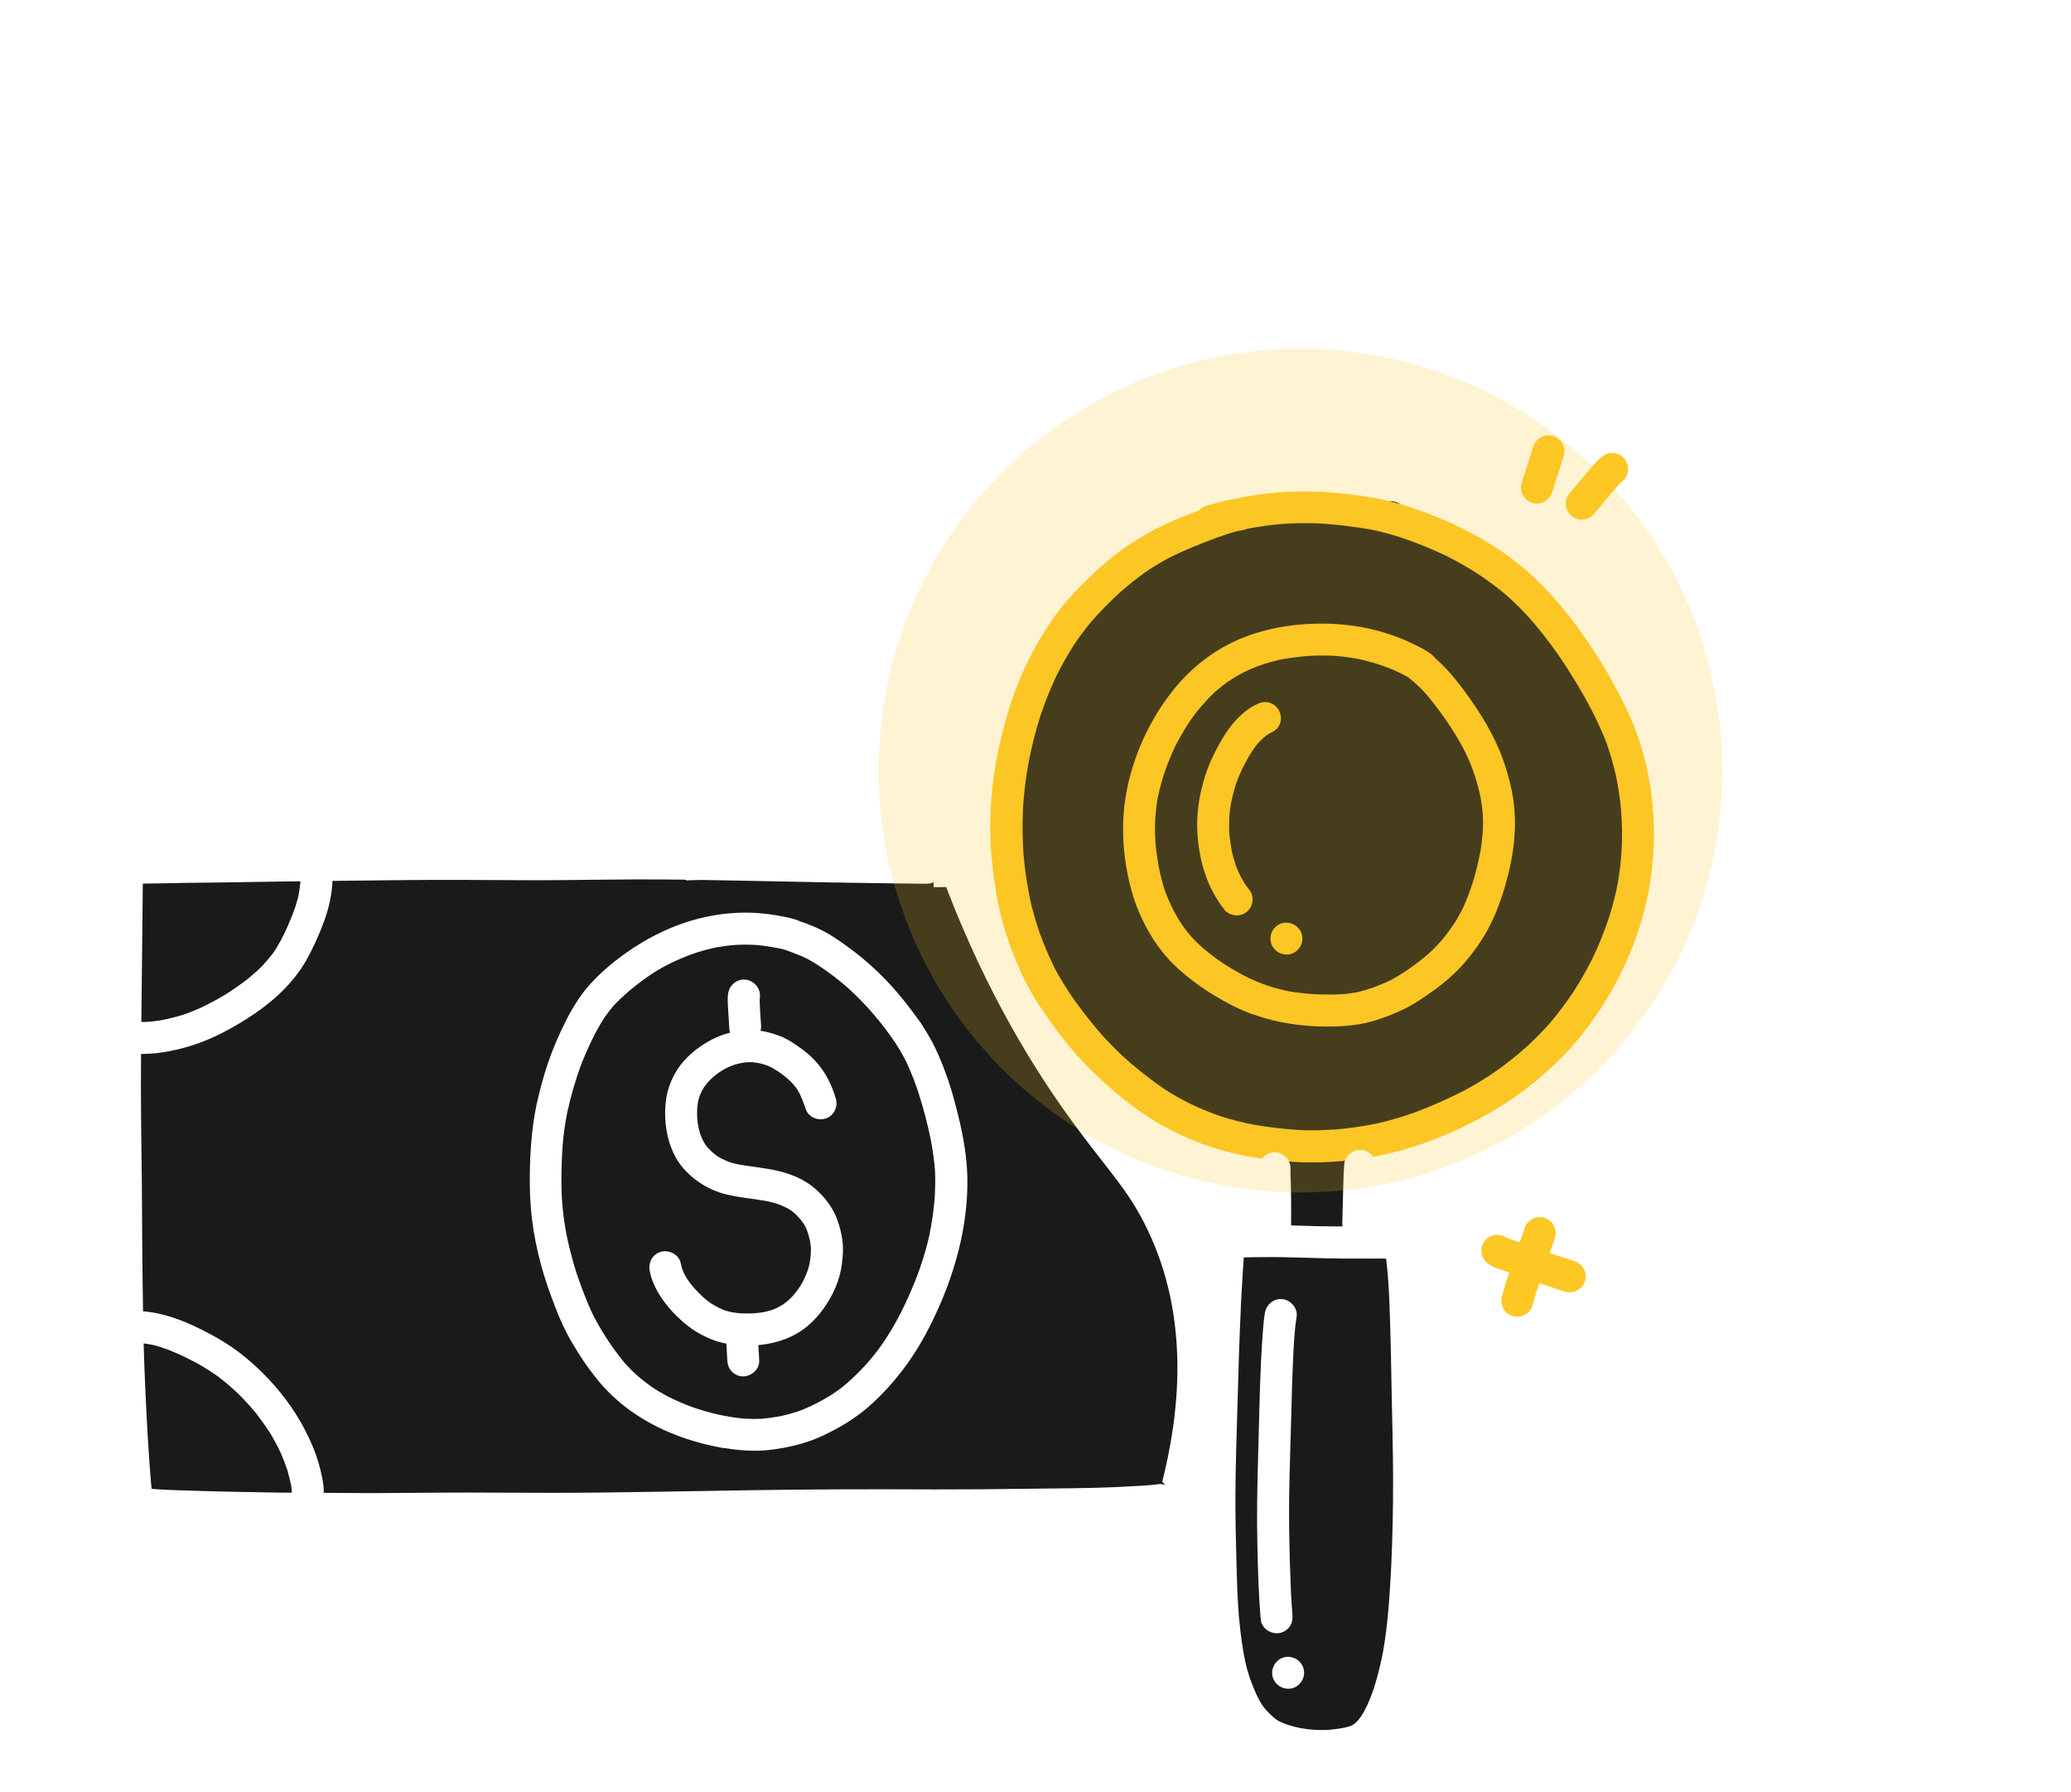 <svg width="297" height="257" viewBox="0 0 297 257" fill="none" xmlns="http://www.w3.org/2000/svg">
<g clip-path="url(#clip0_3477_1066)">
<path d="M177.251 178.745C185.024 178.929 192.804 179.113 200.577 179.297C201.086 189.351 202.316 216.86 200.762 237.226C200.504 240.592 199.958 246.572 195.766 249.253C191.353 252.074 184.265 250.358 180.153 246.69C174.686 241.807 174.863 233.801 175.217 224.27C175.91 205.481 176.646 190.124 177.251 178.745Z" fill="#191B1A"/>
<path d="M195.7 165.244H183.049V175.902H195.7V165.244Z" fill="#191B1A"/>
<path d="M189.069 145.026C203.685 145.026 215.534 133.181 215.534 118.569C215.534 103.958 203.685 92.113 189.069 92.113C174.452 92.113 162.603 103.958 162.603 118.569C162.603 133.181 174.452 145.026 189.069 145.026Z" fill="#191B1A"/>
<path d="M189.614 74.812C165.44 74.812 145.841 94.404 145.841 118.569C145.841 142.735 165.44 162.327 189.614 162.327C213.788 162.327 233.387 142.735 233.387 118.569C233.387 94.404 213.788 74.812 189.614 74.812ZM188.442 145.026C173.824 145.026 161.977 133.182 161.977 118.569C161.977 103.957 173.824 92.113 188.442 92.113C203.06 92.113 214.908 103.957 214.908 118.569C214.908 133.182 203.06 145.026 188.442 145.026Z" fill="#191B1A"/>
<path d="M166.589 212.824C169.079 203.109 170.803 189.343 164.57 176.336C161.8 170.554 159 168.006 153.739 160.788C148.383 153.452 141.538 142.492 135.688 127.202C97.831 127.482 59.968 127.754 22.111 128.034C22.48 155.794 22.855 183.554 23.224 211.314C71.012 211.815 118.8 212.323 166.589 212.824Z" fill="#191B1A"/>
<path d="M112.766 203.654C112.876 204.833 112.14 205.798 111.027 206.129C110.85 206.188 110.666 206.203 110.482 206.203C110.239 206.203 109.996 206.173 109.76 206.151C109.318 206.107 108.883 206.048 108.448 206.004C107.306 205.879 106.164 205.79 105.022 205.643C102.753 205.356 100.506 204.803 98.303 204.207C97.242 203.919 96.173 203.61 95.179 203.153C94.073 202.645 93.064 202.012 92.084 201.29C90.161 199.883 88.636 198.012 87.177 196.142C86.448 195.206 85.733 194.256 85.107 193.24C84.525 192.29 83.979 191.317 83.456 190.33C82.314 188.18 81.327 185.933 80.76 183.554C80.2 181.227 79.912 178.811 79.728 176.425C79.544 174.016 79.529 171.608 79.551 169.199C79.596 164.426 79.861 159.639 81.519 155.116C81.946 153.953 82.417 152.818 83.029 151.736C83.574 150.778 84.149 149.836 84.76 148.915C85.991 147.029 87.266 145.159 88.724 143.435C90.286 141.594 92.047 139.951 94.029 138.566C95.017 137.874 96.048 137.255 97.094 136.681C98.03 136.158 98.966 135.642 99.938 135.193C100.528 134.921 101.125 134.663 101.736 134.449C101.876 134.398 102.016 134.354 102.163 134.309C102.65 134.118 103.195 134.029 103.689 133.912C104.654 133.691 105.634 133.506 106.614 133.381C106.746 133.359 106.879 133.352 107.019 133.337C107.188 133.256 107.365 133.168 107.542 133.087C108.691 132.564 110.143 132.343 111.101 133.367C111.838 134.162 111.896 135.311 111.359 136.224C110.939 136.924 110.158 137.307 109.377 137.3C109.215 137.359 109.06 137.425 108.898 137.499C108.308 137.8 107.734 138.125 107.166 138.463C106.547 138.876 105.951 139.303 105.361 139.752C104.772 140.253 104.212 140.776 103.659 141.329C102.871 142.205 102.112 143.111 101.412 144.068C101.228 144.326 101.051 144.577 100.867 144.834C99.924 146.219 99.061 147.633 98.258 149.099C97.499 150.557 96.807 152.03 96.218 153.562C95.613 155.293 95.098 157.031 94.685 158.814C94.464 159.97 94.287 161.127 94.154 162.298C93.956 164.861 93.978 167.424 94.081 169.995C94.081 170.046 94.081 170.09 94.081 170.142C94.147 171.593 94.221 173.044 94.376 174.495C94.545 176.042 94.796 177.574 95.061 179.106C95.061 179.128 95.061 179.142 95.068 179.164C95.473 181.374 95.982 183.562 96.608 185.712C96.903 186.618 97.249 187.495 97.639 188.364C98.421 190.021 99.29 191.649 100.255 193.218C100.616 193.777 100.999 194.315 101.412 194.838C102.001 195.538 102.613 196.193 103.276 196.827C103.917 197.416 104.58 197.968 105.287 198.484C106.481 199.323 107.704 200.126 109.001 200.819C109.458 201.062 109.929 201.275 110.416 201.459C110.585 201.518 110.747 201.57 110.909 201.629C111.182 201.71 111.44 201.806 111.69 201.946C112.28 202.292 112.7 202.969 112.759 203.647L112.766 203.654Z" fill="#191B1A"/>
<path d="M167.185 213.141C167.605 213.973 167.531 214.945 166.935 215.682C166.205 216.588 165.1 216.558 164.046 216.529C163.98 216.529 163.914 216.529 163.848 216.529C163.081 216.558 162.315 216.573 161.549 216.566C161.416 216.566 161.283 216.566 161.151 216.566C160.709 216.566 160.274 216.581 159.832 216.581C159.434 216.581 159.036 216.581 158.646 216.566C156.936 216.514 155.227 216.33 153.518 216.205C152.132 216.094 150.747 215.984 149.362 215.866C145.022 215.608 140.668 215.572 136.328 215.498C133.941 215.461 131.554 215.387 129.159 215.365C126.802 215.351 124.444 215.358 122.086 215.365C117.15 215.395 112.228 215.262 107.291 215.196C103.976 215.152 100.653 215.174 97.337 215.174C94.044 215.174 90.75 215.218 87.457 215.358C86.47 215.409 85.482 215.461 84.502 215.505C80.759 215.682 77.024 215.756 73.274 215.726C69.693 215.697 66.105 215.77 62.531 215.918C62.251 215.932 61.979 215.947 61.706 215.955C59.334 216.08 56.968 216.227 54.603 216.293C52.275 216.367 49.947 216.36 47.626 216.345C45.423 216.33 43.212 216.308 41.01 216.286C38.836 216.264 36.67 216.124 34.496 216.094C32.146 216.065 29.803 216.036 27.46 215.918C25.868 215.837 24.255 215.734 22.693 215.417C22.177 215.314 21.639 215.196 21.168 214.968C19.547 214.157 19.156 212.331 18.957 210.688C18.663 208.361 18.832 205.96 18.957 203.625C19.149 199.972 19.429 196.333 19.326 192.673C19.186 189.83 18.965 186.986 18.891 184.143C18.817 181.19 18.891 178.236 18.773 175.283C18.626 172.447 18.493 169.612 18.493 166.761C18.493 163.859 18.537 160.972 18.434 158.077C18.324 155.794 18.198 153.511 18.044 151.228C17.874 148.745 17.712 146.271 17.66 143.781C17.609 141.255 17.8 138.743 18.044 136.232C18.154 135.083 18.287 133.934 18.405 132.777C18.523 131.665 18.648 130.553 18.854 129.456C19.061 128.373 19.348 127.297 19.665 126.237C19.856 125.611 20.099 125.014 20.512 124.499C21.204 123.644 22.376 123.305 23.415 123.143C25.706 122.775 28.02 123.04 30.319 123.143C32.721 123.254 35.115 123.276 37.517 123.232C39.897 123.188 42.277 123.107 44.657 123.143C47.692 123.188 50.72 123.357 53.749 123.644C56.534 123.909 59.304 124.329 62.089 124.565C62.318 124.587 62.546 124.602 62.774 124.624C63.135 124.624 63.496 124.683 63.85 124.705C64.462 124.749 65.066 124.786 65.677 124.83C66.849 124.904 68.028 124.977 69.199 125.051C71.402 125.191 73.605 125.346 75.808 125.382C78.078 125.419 80.347 125.427 82.616 125.464C84.974 125.5 87.332 125.552 89.689 125.603C92.077 125.648 94.464 125.633 96.858 125.581C97.463 125.567 98.008 125.832 98.42 126.244C99.135 126.222 99.857 126.2 100.572 126.171C105.317 125.928 110.04 125.5 114.777 125.191C117.164 125.036 119.552 124.867 121.939 124.683C124.282 124.506 126.654 124.256 129.012 124.322C130.294 124.351 131.679 124.351 132.829 124.992C133.919 125.596 134.199 127.121 133.565 128.145C132.954 129.124 131.782 129.426 130.758 129.043C130.743 129.043 130.721 129.036 130.707 129.028C130.699 129.028 130.684 129.028 130.677 129.028C130.486 128.999 130.294 128.969 130.095 128.947C129.064 128.888 128.039 128.896 127.008 128.925C124.731 129.043 122.462 129.242 120.185 129.411C117.798 129.588 115.411 129.743 113.016 129.897C108.22 130.207 103.438 130.656 98.641 130.826C96.939 130.884 95.245 130.929 93.55 130.988C93.521 130.988 93.491 130.988 93.462 130.988H93.432C91.082 131.098 88.746 131.312 86.411 131.51C84.134 131.709 81.85 131.857 79.566 131.997C74.769 132.276 69.995 132.814 65.198 133.028C64.322 133.072 63.438 133.101 62.561 133.138C59.827 133.3 57.108 133.602 54.39 133.948C51.752 134.287 49.107 134.619 46.491 135.061C45.563 135.237 44.649 135.451 43.736 135.709C43.043 135.944 42.365 136.202 41.702 136.489C41.569 136.556 41.444 136.629 41.312 136.696C41.216 136.762 41.12 136.828 41.032 136.895C40.921 136.99 40.825 137.086 40.722 137.182C40.582 137.337 40.457 137.499 40.332 137.661C40.147 137.94 39.971 138.228 39.809 138.522C39.801 138.537 39.794 138.552 39.779 138.574C39.624 138.905 39.484 139.229 39.344 139.568C39.145 140.15 38.983 140.725 38.821 141.321C38.46 143.089 38.261 144.864 38.099 146.654C37.76 151.191 37.694 155.75 37.856 160.294C37.937 161.959 38.04 163.609 38.18 165.266C38.313 166.85 38.585 168.418 38.851 169.98C39.462 173.434 40.081 176.881 40.582 180.35C41.068 183.768 41.253 187.222 41.82 190.625C42.071 191.914 42.358 193.181 42.734 194.44C43.036 195.39 43.367 196.318 43.765 197.232C44.126 197.968 44.517 198.69 44.944 199.397C45.106 199.648 45.276 199.891 45.46 200.119C45.637 200.333 45.821 200.539 46.02 200.73C46.197 200.885 46.381 201.04 46.565 201.18C46.757 201.305 46.948 201.423 47.147 201.54C47.898 201.916 48.665 202.262 49.461 202.557C51.465 203.271 53.505 203.809 55.583 204.266C55.753 204.302 55.929 204.347 56.099 204.376C56.077 204.376 56.062 204.376 56.04 204.369C56.792 204.531 57.536 204.7 58.28 204.87C62.435 205.731 66.65 206.166 70.85 206.748C75.064 207.337 79.293 207.919 83.537 208.331C87.162 208.611 90.794 208.619 94.427 208.663C98.096 208.7 101.743 208.891 105.39 209.208C105.368 209.208 105.354 209.208 105.331 209.208C107.66 209.399 109.988 209.532 112.324 209.642C114.711 209.753 117.098 209.753 119.485 209.782C121.762 209.812 124.017 209.915 126.286 210.099C128.658 210.291 131.031 210.511 133.403 210.637C136.328 210.799 139.253 210.806 142.178 210.88C144.765 210.946 147.336 211.079 149.915 211.3C151.013 211.359 152.118 211.44 153.216 211.521C155.013 211.66 156.811 211.764 158.616 211.852C159.596 211.904 160.576 211.94 161.556 211.955C161.983 211.955 162.411 211.94 162.838 211.933C163.148 211.933 163.464 211.933 163.774 211.94C163.855 211.94 163.936 211.94 164.017 211.94C164.378 211.918 164.746 211.874 165.107 211.904C165.955 211.962 166.78 212.331 167.185 213.134V213.141Z" fill="#191B1A"/>
<path d="M189.702 145.718C189.083 145.718 188.449 145.49 187.875 145.269C186.733 144.834 185.627 144.319 184.53 143.781C182.415 142.743 180.345 141.527 178.488 140.069C178.105 139.767 177.736 139.465 177.368 139.148C176.528 139.679 175.467 139.568 174.664 138.949C174.391 138.751 174.185 138.441 173.979 138.183C173.772 137.918 173.566 137.646 173.367 137.373C172.991 136.88 172.608 136.401 172.225 135.915C172.122 135.79 172.026 135.665 171.923 135.539C171.938 135.554 171.953 135.576 171.967 135.591C171.194 134.626 170.442 133.661 169.779 132.615C169.16 131.636 168.652 130.568 168.254 129.485C167.392 127.121 166.736 124.668 166.397 122.179C166.235 120.985 166.08 119.792 166.043 118.592C165.999 117.288 165.94 115.97 166.073 114.673C166.213 113.362 166.375 112.066 166.714 110.792C167.046 109.569 167.458 108.391 167.959 107.219C169.381 103.927 171.444 100.907 174.089 98.477C175.349 97.32 176.69 96.252 178.097 95.295C178.827 94.794 179.578 94.33 180.345 93.895C180.691 93.704 181.052 93.505 181.428 93.365C181.73 93.247 182.039 93.144 182.363 93.115C182.806 93.078 183.189 93.188 183.594 93.35C183.793 93.431 183.977 93.542 184.132 93.682C184.368 93.476 184.603 93.269 184.839 93.07C186.438 91.73 188.243 90.161 190.409 89.984C191.654 89.881 192.782 90.817 192.892 92.061C193.003 93.299 192.052 94.441 190.814 94.544C190.778 94.544 190.733 94.544 190.697 94.551C190.616 94.58 190.542 94.61 190.461 94.639C190.306 94.72 190.159 94.801 190.004 94.89C189.473 95.236 188.965 95.612 188.464 96.002C187.462 96.834 186.512 97.711 185.591 98.631C184.861 99.419 184.169 100.222 183.498 101.062C182.894 101.887 182.327 102.734 181.796 103.618C181.273 104.583 180.809 105.562 180.389 106.571C179.903 107.882 179.49 109.201 179.122 110.549C178.731 112.176 178.458 113.819 178.259 115.483C178.097 117.045 178.002 118.599 178.002 120.168C178.046 121.368 178.149 122.547 178.311 123.74C178.562 125.25 178.893 126.745 179.298 128.225C179.637 129.338 180.013 130.42 180.455 131.496C180.809 132.269 181.199 133.028 181.627 133.772C182.187 134.678 182.798 135.561 183.447 136.408C183.933 136.998 184.441 137.557 184.986 138.095C185.465 138.537 185.944 138.957 186.46 139.362C186.895 139.679 187.329 139.973 187.786 140.238C188.051 140.378 188.324 140.511 188.604 140.629C189.024 140.783 189.459 140.909 189.893 141.019C190.512 141.181 191.131 141.395 191.566 141.888C192.089 142.477 192.347 143.383 192.045 144.142C191.662 145.136 190.814 145.74 189.753 145.74C189.739 145.74 189.731 145.74 189.717 145.74L189.702 145.718ZM174.841 129.338C174.561 128.358 174.325 127.364 174.126 126.377C173.625 123.873 173.375 121.368 173.419 118.82C173.456 116.448 173.736 114.04 174.17 111.712C174.583 109.473 175.194 107.242 176.027 105.106C175.799 105.466 175.578 105.835 175.357 106.203C174.76 107.3 174.215 108.405 173.728 109.554C173.588 109.937 173.448 110.328 173.323 110.711C173.308 110.77 173.286 110.836 173.271 110.895C172.918 112.5 172.653 114.113 172.454 115.749C172.387 116.632 172.35 117.501 172.321 118.385C172.358 119.593 172.454 120.786 172.608 121.98C172.829 123.151 173.102 124.292 173.411 125.441C173.839 126.76 174.31 128.056 174.833 129.33L174.841 129.338Z" fill="#191B1A"/>
<path d="M187.845 165.207C187.484 165.178 187.131 165.126 186.777 165.067C185.723 164.898 184.684 164.633 183.66 164.331C182.341 163.94 181.059 163.439 179.77 162.961C178.392 162.445 176.992 161.981 175.629 161.429C175.718 161.465 175.813 161.502 175.909 161.539C174.767 161.075 173.647 160.589 172.549 160.022C171.43 159.44 170.376 158.748 169.352 158.026C169.02 157.79 168.689 157.547 168.364 157.304C166.766 156.265 165.233 155.124 163.782 153.857C161.925 152.229 160.216 150.432 158.514 148.642C157.681 147.773 156.834 146.904 156.067 145.969C155.227 144.938 154.395 143.899 153.577 142.846C152.641 141.638 151.75 140.378 150.976 139.06C150.114 137.594 149.363 136.092 148.663 134.538C148.663 134.538 148.663 134.545 148.663 134.552C147.83 132.682 147.219 130.737 146.747 128.748C146.261 126.73 146.069 124.639 145.914 122.569C145.76 120.448 145.811 118.319 146.018 116.198C146.217 114.121 146.688 112.051 147.204 110.033C147.189 110.099 147.174 110.166 147.152 110.225C147.211 109.989 147.27 109.746 147.336 109.51C147.336 109.525 147.329 109.547 147.322 109.569C147.351 109.466 147.373 109.363 147.403 109.26C147.403 109.267 147.403 109.282 147.395 109.289C147.992 106.925 148.751 104.627 149.702 102.38C150.21 100.237 150.873 98.145 151.684 96.09C152.605 93.741 153.805 91.539 155.095 89.366C156.34 87.274 157.836 85.308 159.471 83.503C161.188 81.61 163.325 80.115 165.447 78.715C167.502 77.36 169.691 76.145 171.923 75.099C174.178 74.038 176.499 73.228 178.93 72.691C180.087 72.44 181.266 72.278 182.43 72.131C183.432 72.006 184.434 71.932 185.443 71.947C186.232 71.954 187.064 72.057 187.683 72.588C188.177 73.007 188.449 73.589 188.501 74.178C189.901 73.825 191.308 73.493 192.715 73.155C194.417 72.749 196.127 72.322 197.858 72.05C198.33 71.984 198.809 71.939 199.28 71.88C200.518 71.748 201.653 72.735 201.763 73.965C201.874 75.224 200.923 76.314 199.686 76.447C199.266 76.491 198.846 76.528 198.426 76.587C198.529 76.572 198.625 76.557 198.728 76.535C198.551 76.565 198.374 76.594 198.197 76.616C197.18 76.786 196.171 77.036 195.169 77.272C194.049 77.537 192.929 77.802 191.802 78.075C189.555 78.612 187.322 79.194 185.097 79.828C183.447 80.321 181.84 80.881 180.264 81.551C178.274 82.457 176.344 83.459 174.465 84.571C173.168 85.374 171.923 86.228 170.722 87.171C169.367 88.305 168.085 89.506 166.847 90.773C165.528 92.165 164.29 93.616 163.119 95.133C162.05 96.591 161.07 98.101 160.164 99.67C159.589 100.716 159.074 101.776 158.602 102.874C158.027 104.376 157.541 105.894 157.136 107.448C156.723 109.201 156.406 110.954 156.178 112.743C155.898 115.417 155.729 118.083 155.765 120.772C155.839 122.635 156.06 124.469 156.34 126.318C156.325 126.215 156.311 126.119 156.288 126.016C156.797 129.19 157.335 132.35 158.219 135.436C158.646 136.747 159.125 138.021 159.67 139.288C160.333 140.71 161.063 142.094 161.866 143.442C162.735 144.79 163.656 146.087 164.636 147.353C165.579 148.502 166.567 149.585 167.62 150.631C168.726 151.655 169.875 152.62 171.054 153.555C171.71 153.982 172.38 154.387 173.065 154.778C174.554 155.566 176.071 156.273 177.626 156.921C177.604 156.914 177.574 156.899 177.552 156.892C177.626 156.921 177.7 156.95 177.773 156.98C178.002 157.068 178.23 157.164 178.459 157.252C180.396 158.018 182.371 158.667 184.368 159.241C185.377 159.528 186.386 159.816 187.388 160.118C188.464 160.442 189.857 160.677 190.38 161.812C190.711 162.533 190.77 163.454 190.269 164.124C189.731 164.853 188.987 165.207 188.118 165.207C188.029 165.207 187.941 165.207 187.853 165.2L187.845 165.207Z" fill="#191B1A"/>
<path d="M183.27 248.767C183.085 248.568 182.923 248.355 182.768 248.126C181.715 248.325 180.521 247.795 180.146 246.683C179.947 246.094 179.924 245.475 179.873 244.864C179.829 244.282 179.792 243.707 179.755 243.133C179.696 242.234 179.637 241.336 179.578 240.437C179.048 238.574 178.576 236.681 178.252 234.773C177.832 232.32 177.464 229.846 177.301 227.356C177.132 224.763 177.029 222.171 176.992 219.578C176.918 214.806 176.992 210.033 177.198 205.26C177.346 201.813 177.559 198.373 177.854 194.941C176.992 194.58 176.432 193.696 176.447 192.717C176.454 191.951 176.55 191.177 176.616 190.411C176.683 189.616 176.764 188.82 176.845 188.018C176.926 187.207 177.022 186.397 177.117 185.594C177.235 184.607 177.287 183.547 177.596 182.597C177.884 181.735 178.679 181.116 179.563 181.028C179.593 180.888 179.615 180.741 179.645 180.601C179.733 180.122 179.836 179.636 179.939 179.157C180.109 178.376 180.3 177.64 180.904 177.073C181.796 176.248 183.336 176.285 184.139 177.227C184.456 177.596 184.655 177.979 184.75 178.465C184.773 178.583 184.787 178.693 184.795 178.811C184.832 177.876 184.876 176.94 184.92 176.005C185.045 173.361 185.207 170.709 185.502 168.08C185.649 166.791 185.819 165.509 186.091 164.242C186.261 163.491 186.511 162.732 186.998 162.121C187.469 161.539 188.199 161.289 188.928 161.289C190.173 161.289 191.161 162.482 191.102 163.69C191.08 164.176 190.91 164.61 190.637 164.957C190.615 165.016 190.601 165.082 190.578 165.141C190.365 166.12 190.225 167.107 190.092 168.094C189.569 172.845 189.429 177.625 189.245 182.398C189.068 187.178 188.825 191.951 188.604 196.724C188.147 206.321 187.565 215.932 187.617 225.544C187.617 225.89 187.624 226.237 187.631 226.575C187.631 226.472 187.631 226.369 187.631 226.266C187.683 228.24 187.793 230.214 187.845 232.188C187.897 234.228 187.911 236.276 187.941 238.316C187.941 238.279 187.941 238.242 187.941 238.213C187.985 240.489 188.051 242.764 188.073 245.048C188.088 246.049 188.199 247.14 187.941 248.119C187.712 248.996 186.976 249.71 186.091 249.909C185.907 249.953 185.73 249.968 185.554 249.968C184.655 249.968 183.881 249.452 183.262 248.782L183.27 248.767Z" fill="#191B1A"/>
<path d="M179.755 145.49C177.847 144.812 176.042 143.892 174.31 142.846C172.373 141.682 170.553 140.349 168.88 138.832C167.281 137.381 165.926 135.642 164.843 133.779C163.715 131.842 162.816 129.75 162.234 127.585C160.93 122.731 160.643 117.575 161.726 112.662C162.787 107.838 164.968 103.161 168.003 99.272C170.737 95.759 174.288 92.967 178.459 91.362C182.165 89.94 186.202 89.351 190.166 89.425C194.27 89.506 198.374 90.353 202.117 92.076C202.979 92.474 203.834 92.901 204.644 93.387C205.116 93.674 205.565 94.021 205.882 94.441C206.471 94.956 207.039 95.501 207.569 96.083C208.431 97.026 209.22 98.02 209.978 99.044C211.887 101.636 213.648 104.369 214.922 107.33C215.762 109.289 216.374 111.344 216.809 113.436C217.31 115.837 217.354 118.312 217.118 120.742C216.912 122.834 216.448 124.933 215.873 126.959C215.335 128.874 214.628 130.774 213.751 132.549C212.69 134.685 211.275 136.659 209.684 138.434C208.188 140.098 206.412 141.498 204.57 142.757C203.708 143.347 202.839 143.921 201.918 144.407C200.96 144.908 199.98 145.335 198.971 145.718C197.888 146.123 196.805 146.492 195.677 146.727C194.55 146.963 193.401 147.096 192.244 147.154C191.61 147.184 190.969 147.206 190.328 147.206C186.747 147.206 183.145 146.683 179.77 145.475L179.755 145.49ZM192.715 142.551C193.415 142.485 194.108 142.382 194.793 142.249C195.545 142.065 196.267 141.837 196.996 141.579C197.821 141.27 198.632 140.938 199.428 140.555C200.327 140.076 201.181 139.539 202.021 138.964C203.053 138.242 204.055 137.476 204.998 136.644C205.617 136.077 206.191 135.473 206.744 134.847C207.378 134.088 207.967 133.285 208.527 132.461C208.984 131.753 209.396 131.017 209.772 130.266C210.317 129.102 210.759 127.887 211.172 126.671C211.636 125.198 211.99 123.688 212.285 122.171C212.476 121.081 212.601 119.984 212.668 118.879C212.697 118.083 212.683 117.295 212.624 116.492C212.543 115.609 212.41 114.739 212.226 113.878C211.96 112.721 211.636 111.572 211.238 110.453C210.848 109.407 210.398 108.398 209.897 107.404C209.139 105.96 208.277 104.575 207.348 103.227C207.356 103.242 207.363 103.249 207.37 103.264C207.356 103.249 207.348 103.227 207.333 103.213C207.289 103.146 207.245 103.087 207.201 103.021C207.23 103.065 207.267 103.117 207.297 103.161C206.376 101.835 205.41 100.539 204.342 99.331C203.863 98.808 203.362 98.315 202.832 97.843C202.566 97.622 202.294 97.401 202.021 97.188C201.984 97.158 201.947 97.129 201.918 97.099C201.491 96.856 201.056 96.643 200.614 96.422C199.649 95.965 198.669 95.59 197.652 95.251C196.628 94.927 195.589 94.647 194.528 94.441C193.379 94.242 192.229 94.094 191.065 94.028C189.768 93.977 188.479 94.006 187.182 94.094C185.856 94.219 184.537 94.389 183.233 94.669C182.275 94.897 181.325 95.192 180.396 95.516C179.659 95.796 178.945 96.112 178.237 96.466C177.538 96.842 176.86 97.239 176.197 97.681C175.541 98.145 174.9 98.646 174.288 99.176C173.522 99.891 172.822 100.65 172.137 101.438C172.144 101.43 172.152 101.416 172.159 101.408C171.555 102.13 170.995 102.881 170.472 103.662C169.75 104.782 169.087 105.923 168.49 107.116C167.922 108.332 167.414 109.569 166.979 110.836C166.604 112 166.287 113.171 166.036 114.364C165.837 115.52 165.712 116.691 165.646 117.87C165.602 118.96 165.646 120.05 165.734 121.147C165.867 122.51 166.073 123.858 166.36 125.198C166.574 126.112 166.81 127.01 167.119 127.894C167.473 128.807 167.863 129.699 168.306 130.575C168.711 131.326 169.138 132.048 169.617 132.755C170.044 133.344 170.486 133.904 170.965 134.449C171.452 134.965 171.967 135.451 172.491 135.93C173.404 136.703 174.355 137.432 175.342 138.095C176.565 138.883 177.81 139.62 179.114 140.26C180.006 140.673 180.912 141.041 181.84 141.365C182.842 141.682 183.852 141.947 184.876 142.153C186.136 142.367 187.403 142.5 188.685 142.573C190.026 142.632 191.374 142.64 192.708 142.544L192.715 142.551Z" fill="#FDC724"/>
<path d="M185.251 166.592C180.919 166.312 176.55 165.561 172.468 164.051C170.398 163.277 168.364 162.349 166.449 161.252C164.607 160.206 162.875 158.969 161.21 157.658C157.695 154.896 154.549 151.714 151.838 148.149C150.468 146.344 149.178 144.481 148.021 142.529C146.85 140.548 145.922 138.419 145.104 136.261C144.234 133.963 143.542 131.606 143.078 129.198C142.687 127.143 142.4 125.08 142.215 122.996C142.215 123.011 142.215 123.026 142.215 123.04C142.215 122.996 142.208 122.952 142.201 122.908C142.201 122.849 142.193 122.797 142.186 122.738C142.186 122.76 142.186 122.79 142.186 122.812C141.825 118.378 142.031 113.87 142.805 109.488C143.667 104.583 145.059 99.795 147.189 95.28C148.25 93.026 149.524 90.883 150.932 88.835C152.273 86.898 153.872 85.109 155.544 83.451C157.135 81.883 158.808 80.38 160.606 79.047C162.477 77.662 164.459 76.469 166.552 75.453C168.32 74.598 170.14 73.854 171.982 73.169C172.254 72.86 172.616 72.624 173.035 72.506C175.791 71.726 178.613 71.151 181.457 70.798C185.59 70.282 189.746 70.393 193.872 70.923C194.926 71.063 195.979 71.21 197.025 71.394C198.249 71.608 199.442 71.903 200.636 72.241C202.647 72.808 204.622 73.53 206.552 74.333C210.899 76.138 215.069 78.561 218.658 81.61C222.342 84.748 225.37 88.548 228.059 92.555C229.304 94.411 230.468 96.319 231.529 98.285C232.576 100.23 233.585 102.204 234.388 104.259C236.105 108.626 236.989 113.296 237.159 117.98C237.313 122.311 236.849 126.657 235.736 130.848C234.624 135.016 232.9 139.097 230.689 142.809C229.422 144.93 228.015 146.963 226.446 148.871C224.994 150.646 223.388 152.266 221.678 153.798C218.356 156.781 214.613 159.219 210.612 161.2C206.707 163.137 202.573 164.699 198.307 165.605C194.977 166.319 191.588 166.687 188.184 166.687C187.204 166.687 186.224 166.658 185.244 166.592H185.251ZM191.359 161.988C193.452 161.797 195.53 161.51 197.585 161.075C199.361 160.663 201.1 160.154 202.817 159.543C205.233 158.644 207.584 157.606 209.882 156.428C211.415 155.617 212.896 154.726 214.325 153.747C214.281 153.776 214.237 153.805 214.2 153.835C215.858 152.679 217.442 151.434 218.945 150.086C220.139 148.988 221.281 147.839 222.349 146.617C223.528 145.21 224.618 143.744 225.642 142.227C226.681 140.614 227.624 138.949 228.479 137.226C229.363 135.348 230.13 133.418 230.785 131.452C230.771 131.496 230.756 131.547 230.741 131.591C231.272 129.897 231.721 128.189 232.045 126.443C232.023 126.546 232.008 126.649 231.986 126.752C232.296 124.955 232.495 123.143 232.59 121.324C232.649 119.579 232.605 117.848 232.472 116.109C232.325 114.519 232.097 112.95 231.773 111.388C231.412 109.79 230.977 108.214 230.432 106.66C229.813 105.017 229.069 103.434 228.28 101.872C226.836 99.103 225.215 96.436 223.447 93.859C222.187 92.069 220.846 90.338 219.402 88.695C218.319 87.502 217.184 86.368 215.976 85.3C214.745 84.262 213.449 83.311 212.115 82.406C212.159 82.435 212.196 82.464 212.24 82.487C212.189 82.457 212.144 82.428 212.093 82.391C210.509 81.367 208.888 80.439 207.201 79.607C205.226 78.679 203.2 77.854 201.137 77.154C201.144 77.154 201.151 77.154 201.159 77.154C199.7 76.683 198.219 76.255 196.716 75.953C194.181 75.519 191.617 75.187 189.046 75.047C189.149 75.047 189.252 75.055 189.355 75.062C187.462 74.974 185.568 74.996 183.675 75.143C182.061 75.291 180.455 75.526 178.863 75.821C178.62 75.939 178.348 76.02 178.068 76.049C177.898 76.071 177.736 76.101 177.567 76.138C177.515 76.152 177.464 76.16 177.405 76.174C177.456 76.167 177.508 76.152 177.559 76.138C176.528 76.381 175.518 76.734 174.516 77.095C172.166 77.957 169.845 78.892 167.605 80.019C166.449 80.63 165.336 81.315 164.253 82.052C162.956 82.973 161.726 83.967 160.539 85.02C159.162 86.28 157.865 87.598 156.634 88.99C155.721 90.073 154.866 91.2 154.078 92.371C153.105 93.895 152.214 95.464 151.411 97.092C150.563 98.911 149.827 100.775 149.193 102.675C148.508 104.84 147.955 107.035 147.52 109.26C147.108 111.528 146.828 113.797 146.695 116.095C146.607 118.238 146.629 120.367 146.784 122.51C146.791 122.628 146.806 122.746 146.813 122.864C146.813 122.849 146.813 122.841 146.813 122.827C147.005 125.073 147.373 127.305 147.845 129.514C148.198 131.017 148.648 132.483 149.156 133.941C149.775 135.62 150.468 137.263 151.263 138.868C152.022 140.29 152.869 141.653 153.776 142.986C153.717 142.905 153.665 142.824 153.606 142.743C154.999 144.739 156.487 146.661 158.101 148.488C159.353 149.865 160.665 151.169 162.072 152.399C163.663 153.747 165.299 155.028 167.031 156.199C168.217 156.965 169.44 157.658 170.707 158.284C172.129 158.954 173.566 159.558 175.054 160.066C176.587 160.552 178.134 160.95 179.718 161.259C181.951 161.65 184.205 161.915 186.475 162.047C188.118 162.114 189.753 162.084 191.389 161.959L191.359 161.988Z" fill="#FDC724"/>
<path d="M180.573 175.71C180.573 174.333 180.595 172.955 180.573 171.578C180.573 170.783 180.544 169.98 180.522 169.177C180.5 168.544 180.433 167.881 180.507 167.255C180.654 166.017 181.804 165.104 183.049 165.244C184.265 165.391 185.178 166.511 185.06 167.733C185.053 168.256 185.09 168.779 185.105 169.295C185.127 170.083 185.141 170.878 185.156 171.666C185.171 172.985 185.156 174.303 185.156 175.622C185.156 176.866 184.176 177.934 182.909 177.957C182.894 177.957 182.879 177.957 182.872 177.957C181.664 177.957 180.573 176.947 180.581 175.71H180.573Z" fill="white"/>
<path d="M192.494 175.423C192.523 173.972 192.568 172.521 192.612 171.07C192.656 169.685 192.656 168.301 192.781 166.916C192.892 165.671 194.108 164.765 195.323 164.905C196.583 165.052 197.445 166.201 197.335 167.446C197.32 167.63 197.305 167.814 197.29 168.006C197.29 167.969 197.29 167.925 197.29 167.881C197.29 167.925 197.29 167.962 197.29 168.006C197.29 168.065 197.283 168.131 197.283 168.19C197.283 168.124 197.29 168.065 197.29 168.006C197.18 170.444 197.136 172.889 197.077 175.327C197.047 176.572 196.119 177.64 194.83 177.662C194.815 177.662 194.8 177.662 194.793 177.662C193.599 177.662 192.464 176.653 192.494 175.416V175.423Z" fill="white"/>
<path d="M200.143 180.512C198.404 180.453 196.665 180.468 194.926 180.475C191.854 180.498 188.781 180.409 185.709 180.313C183.631 180.247 181.553 180.247 179.468 180.277C178.429 180.291 177.368 180.38 176.329 180.321C176.293 180.321 176.248 180.321 176.212 180.321C176.175 180.321 176.138 180.321 176.101 180.313C176.123 180.313 176.145 180.313 176.167 180.313C175.025 180.196 174.097 179.268 174.075 178.082C174.053 176.852 175.077 175.747 176.322 175.747C176.388 175.747 176.447 175.747 176.491 175.747C177.744 175.769 178.997 175.695 180.249 175.681C182.253 175.651 184.25 175.681 186.247 175.754C189.216 175.85 192.178 175.909 195.147 175.894C196.783 175.887 198.411 175.872 200.047 175.931C201.292 175.975 202.36 176.881 202.382 178.177C202.404 179.356 201.417 180.512 200.201 180.512C200.179 180.512 200.157 180.512 200.135 180.512H200.143Z" fill="white"/>
<path d="M187.359 252.575C186.232 252.465 185.097 252.251 184.007 251.934C182.739 251.573 181.472 251.109 180.382 250.343C179.468 249.703 178.68 248.9 177.958 248.067C177.177 247.176 176.602 246.16 176.079 245.092C174.06 240.967 173.412 236.349 173.065 231.819C172.896 229.639 172.822 227.444 172.756 225.264C172.69 223.033 172.631 220.794 172.594 218.554C172.527 214.084 172.616 209.606 172.756 205.142C172.903 200.531 172.992 195.913 173.183 191.31C173.22 190.397 173.264 189.491 173.301 188.577C173.316 188.194 173.338 187.811 173.36 187.436C173.36 187.163 173.389 186.891 173.397 186.618C173.544 183.716 173.706 180.814 173.957 177.92C174.06 176.675 175.29 175.769 176.499 175.909C177.766 176.056 178.613 177.205 178.51 178.45C178.326 180.696 178.193 182.943 178.061 185.197C178.024 185.896 177.987 186.603 177.95 187.311C177.95 187.333 177.95 187.355 177.95 187.384C177.95 187.458 177.95 187.524 177.943 187.598C177.722 192.231 177.597 196.871 177.464 201.511C177.339 205.834 177.191 210.158 177.169 214.481C177.154 217.538 177.228 220.595 177.309 223.651C177.383 226.45 177.457 229.256 177.685 232.055C177.685 232.033 177.685 232.011 177.685 231.982C177.685 232.011 177.685 232.033 177.692 232.063C177.692 232.136 177.707 232.21 177.714 232.291C177.714 232.225 177.707 232.158 177.7 232.092C177.906 234.294 178.186 236.482 178.658 238.647C178.635 238.551 178.613 238.448 178.599 238.353C178.783 239.177 179.019 239.988 179.291 240.79C179.645 241.741 180.021 242.683 180.477 243.589C180.64 243.891 180.809 244.186 180.993 244.473C181.177 244.731 181.369 244.974 181.575 245.21C181.907 245.571 182.246 245.909 182.607 246.241C182.761 246.366 182.909 246.484 183.071 246.602C183.262 246.72 183.454 246.83 183.653 246.926C184.014 247.081 184.382 247.228 184.751 247.353C185.326 247.53 185.9 247.684 186.49 247.802C187.204 247.928 187.926 248.016 188.648 248.06C189.341 248.09 190.041 248.09 190.734 248.038C191.492 247.964 192.251 247.854 193.003 247.692C193.209 247.64 193.416 247.589 193.622 247.522C193.71 247.486 193.791 247.449 193.88 247.412C193.953 247.368 194.027 247.324 194.101 247.279C194.219 247.191 194.336 247.103 194.447 247.007C194.558 246.896 194.668 246.786 194.771 246.668C194.941 246.454 195.103 246.234 195.265 246.013C195.53 245.578 195.766 245.143 195.994 244.694C196.385 243.847 196.724 242.985 197.026 242.102C197.571 240.385 197.991 238.64 198.337 236.879C199.059 232.799 199.295 228.667 199.516 224.542C199.516 224.646 199.509 224.749 199.501 224.852C199.708 220.543 199.789 216.234 199.781 211.918C199.774 207.573 199.634 203.227 199.56 198.882C199.509 195.854 199.45 192.827 199.361 189.807C199.288 187.458 199.214 185.101 199.015 182.759C198.919 181.683 198.809 180.608 198.676 179.54C198.514 178.303 199.339 177.117 200.592 176.925C201.8 176.741 203.045 177.603 203.207 178.84C203.487 181.028 203.672 183.237 203.775 185.44C203.974 189.586 204.047 193.74 204.121 197.895C204.202 202.314 204.327 206.733 204.357 211.16C204.386 215.454 204.313 219.755 204.114 224.049C203.915 228.505 203.686 232.991 202.891 237.38C202.485 239.619 201.962 241.836 201.218 243.987C200.496 246.064 199.575 248.222 198.072 249.857C197.232 250.771 196.208 251.485 195.029 251.89C194.329 252.126 193.592 252.258 192.87 252.391C191.772 252.575 190.66 252.663 189.547 252.663C188.825 252.663 188.111 252.627 187.396 252.56L187.359 252.575Z" fill="white"/>
<path d="M180.809 232.262C180.492 228.719 180.403 225.169 180.322 221.619C180.219 217.369 180.3 213.126 180.426 208.884C180.558 204.354 180.625 199.824 180.838 195.295C180.838 195.221 180.838 195.147 180.846 195.081C180.846 195 180.853 194.912 180.86 194.831C180.86 194.904 180.86 194.978 180.853 195.059C180.853 195.059 180.853 195.052 180.853 195.044C180.912 193.785 180.986 192.533 181.081 191.281C181.155 190.286 181.229 189.292 181.391 188.305C181.59 187.075 182.651 186.147 183.933 186.294C185.134 186.434 186.143 187.605 185.944 188.835C185.605 190.92 185.532 193.07 185.428 195.177C185.428 195.074 185.436 194.971 185.443 194.867C185.443 194.963 185.436 195.066 185.428 195.162C185.428 195.192 185.428 195.214 185.428 195.243C185.318 197.482 185.259 199.721 185.207 201.96C185.104 206.188 184.935 210.423 184.876 214.651C184.839 217.847 184.891 221.044 184.986 224.233C185.06 226.679 185.141 229.124 185.347 231.562C185.347 231.496 185.34 231.429 185.333 231.37C185.333 231.437 185.347 231.503 185.347 231.569C185.406 232.195 185.296 232.784 184.913 233.293C184.559 233.764 184.021 234.088 183.432 234.184C183.329 234.199 183.218 234.206 183.115 234.206C182.032 234.206 180.919 233.396 180.816 232.269L180.809 232.262Z" fill="white"/>
<path d="M182.437 239.914C182.415 238.684 183.432 237.579 184.684 237.579C185.937 237.579 186.998 238.559 187.02 239.826C187.042 241.056 186.025 242.16 184.773 242.16C183.52 242.16 182.459 241.181 182.437 239.914Z" fill="white"/>
<path d="M175.57 130.398C173.293 127.585 172.166 124.02 171.798 120.462C171.547 118.039 171.724 115.557 172.299 113.185C172.601 111.933 172.962 110.674 173.478 109.495C173.942 108.42 174.465 107.374 175.04 106.358C175.784 105.054 176.66 103.809 177.736 102.763C178.318 102.204 178.93 101.703 179.622 101.29C179.902 101.121 180.204 101.01 180.484 100.863C180.396 100.907 180.315 100.952 180.227 100.996C180.227 100.996 180.182 101.033 180.153 101.055C180.507 100.819 180.912 100.679 181.361 100.672C181.973 100.657 182.57 100.893 183.004 101.32C183.859 102.159 183.962 103.714 183.041 104.561C182.724 104.855 182.385 105.01 182.024 105.194C181.929 105.253 181.825 105.312 181.73 105.371C181.538 105.511 181.354 105.658 181.17 105.813C180.882 106.085 180.617 106.365 180.352 106.652C180.064 107.013 179.792 107.374 179.534 107.757C179.033 108.553 178.584 109.378 178.164 110.217C177.81 110.961 177.5 111.705 177.228 112.478C176.955 113.362 176.727 114.253 176.535 115.152C176.41 115.866 176.329 116.588 176.285 117.317C176.255 118.142 176.263 118.967 176.314 119.792C176.403 120.61 176.528 121.42 176.69 122.223C176.845 122.886 177.036 123.534 177.257 124.175C177.441 124.668 177.655 125.154 177.891 125.626C178.127 126.067 178.377 126.502 178.657 126.922C178.812 127.143 178.974 127.356 179.143 127.563C179.924 128.535 179.74 130.015 178.768 130.781C178.355 131.105 177.861 131.267 177.368 131.267C176.69 131.267 176.005 130.965 175.548 130.406L175.57 130.398Z" fill="#FDC724"/>
<path d="M182.194 134.633C182.172 133.403 183.189 132.299 184.441 132.299C185.694 132.299 186.755 133.278 186.777 134.545C186.799 135.775 185.782 136.88 184.53 136.88C183.277 136.88 182.216 135.9 182.194 134.633Z" fill="#FDC724"/>
<path d="M16.136 90.942C15.834 89.734 16.593 88.467 17.801 88.165C18.199 88.062 18.634 88.062 19.039 88.033C20.07 87.952 21.102 87.907 22.133 87.893C24.307 87.856 26.488 87.885 28.661 87.885C33.229 87.885 37.805 87.775 42.373 87.738C51.855 87.665 61.345 87.635 70.828 87.716C75.868 87.76 80.9 87.716 85.947 87.657C90.279 87.613 94.612 87.576 98.951 87.591C103.792 87.613 108.633 87.635 113.473 87.539C118.189 87.451 122.897 87.348 127.612 87.281C131.702 87.222 135.783 87.252 139.873 87.326C141.125 87.348 142.157 88.386 142.142 89.638C142.127 90.876 141.074 91.922 139.828 91.9C135.511 91.819 131.193 91.811 126.876 91.87C122.19 91.936 117.504 92.047 112.818 92.128C107.992 92.209 103.158 92.172 98.332 92.165C93.624 92.15 88.916 92.187 84.208 92.253C78.424 92.334 72.64 92.297 66.856 92.268C63.217 92.246 59.577 92.224 55.945 92.231C51.192 92.238 46.44 92.283 41.688 92.312C37.112 92.341 32.537 92.459 27.961 92.452C25.338 92.452 22.715 92.393 20.1 92.533C20.195 92.533 20.299 92.526 20.394 92.518C19.879 92.548 19.341 92.548 18.825 92.621C18.766 92.636 18.7 92.644 18.641 92.651C18.552 92.658 18.471 92.666 18.383 92.666C17.359 92.666 16.401 91.966 16.143 90.935L16.136 90.942Z" fill="white"/>
<path d="M16.29 108.081C16.143 106.8 17.064 105.732 18.302 105.54C18.493 105.511 18.692 105.511 18.877 105.496C19.613 105.444 20.35 105.408 21.087 105.363C20.991 105.363 20.888 105.371 20.792 105.378C20.91 105.378 21.035 105.363 21.153 105.363C21.139 105.363 21.124 105.363 21.109 105.363C21.168 105.363 21.227 105.363 21.286 105.356C21.323 105.356 21.367 105.356 21.404 105.356C21.382 105.356 21.352 105.356 21.33 105.356C21.463 105.356 21.595 105.341 21.728 105.334C23.784 105.216 25.832 105.084 27.887 104.973C27.843 104.973 27.799 104.973 27.755 104.98C27.939 104.973 28.116 104.958 28.3 104.951C37.687 104.443 47.074 104.133 56.468 103.942C61.419 103.839 66.37 103.787 71.329 103.787C75.985 103.787 80.649 103.861 85.306 103.861C94.796 103.861 104.293 103.89 113.783 104.038C120.797 104.148 127.819 104.325 134.833 104.457C136.078 104.48 137.11 105.518 137.095 106.77C137.088 108.008 136.027 109.061 134.781 109.039C125.542 108.862 116.295 108.626 107.048 108.531C102.355 108.479 97.662 108.45 92.968 108.45C91.672 108.45 90.375 108.45 89.078 108.45C85.748 108.45 82.41 108.45 79.087 108.427C74.202 108.383 69.325 108.354 64.447 108.398C59.739 108.442 55.031 108.545 50.33 108.678C43.065 108.877 35.801 109.142 28.543 109.525C28.551 109.525 28.558 109.525 28.573 109.525C28.462 109.525 28.359 109.54 28.248 109.54C28.263 109.54 28.271 109.54 28.285 109.54C28.271 109.54 28.248 109.54 28.234 109.54C28.204 109.54 28.175 109.54 28.145 109.54C28.16 109.54 28.175 109.54 28.182 109.54C28.131 109.54 28.079 109.54 28.027 109.547C28.027 109.547 28.02 109.547 28.013 109.547C28.035 109.547 28.05 109.547 28.072 109.547C25.979 109.657 23.887 109.797 21.794 109.908C21.713 109.908 21.625 109.915 21.544 109.923C21.617 109.923 21.691 109.923 21.765 109.908C21.617 109.915 21.47 109.923 21.323 109.93C21.22 109.93 21.109 109.945 21.006 109.945C21.065 109.945 21.116 109.945 21.175 109.937C20.402 109.982 19.599 109.967 18.84 110.092C18.737 110.107 18.626 110.114 18.523 110.114C17.41 110.114 16.423 109.186 16.29 108.089V108.081Z" fill="white"/>
<path d="M132.865 126.73C123.854 126.635 114.836 126.473 105.825 126.274C100.97 126.171 96.114 126.09 91.251 126.104C86.536 126.119 81.82 126.215 77.105 126.222C74.777 126.222 72.448 126.207 70.12 126.193C67.578 126.178 65.044 126.163 62.502 126.171C57.749 126.185 52.99 126.266 48.245 126.311C43.463 126.362 38.674 126.421 33.892 126.509C31.549 126.554 29.199 126.561 26.856 126.598C24.623 126.635 22.391 126.694 20.151 126.708C19.333 126.708 18.338 126.753 17.69 126.171C17.226 125.758 16.909 125.272 16.828 124.639C16.762 124.042 16.931 123.423 17.307 122.952C17.837 122.282 18.78 121.95 19.613 122.12C20.453 122.157 21.3 122.12 22.14 122.105C23.312 122.083 24.476 122.061 25.64 122.039C27.88 121.994 30.12 121.987 32.36 121.958C37.134 121.877 41.901 121.788 46.675 121.744C51.45 121.7 56.217 121.611 60.991 121.597C63.673 121.582 66.363 121.597 69.044 121.611C71.211 121.626 73.384 121.641 75.55 121.641C80.384 121.641 85.21 121.553 90.043 121.523C94.891 121.494 99.739 121.553 104.587 121.656C113.679 121.855 122.771 122.017 131.856 122.127C132.217 122.127 132.571 122.134 132.924 122.142C134.177 122.157 135.201 123.21 135.194 124.455C135.179 125.699 134.14 126.723 132.902 126.723C132.895 126.723 132.888 126.723 132.88 126.723L132.865 126.73Z" fill="white"/>
<path d="M17.234 214.842C17.219 214.371 17.175 213.892 17.13 213.421C17.035 212.323 16.946 211.226 16.872 210.128C16.725 208.037 16.593 205.952 16.475 203.861C16.239 199.567 16.055 195.258 15.974 190.956C15.893 186.692 15.863 182.427 15.819 178.163C15.782 173.515 15.745 168.868 15.694 164.22C15.598 155.389 15.672 146.558 15.775 137.727C15.819 133.61 15.893 129.492 15.922 125.375C15.922 124.123 17.16 123.158 18.354 123.239C19.65 123.32 20.498 124.425 20.49 125.67C20.468 128.27 20.446 130.87 20.409 133.47C20.35 137.712 20.335 141.947 20.276 146.182C20.24 149.379 20.21 152.568 20.21 155.772C20.218 160.471 20.291 165.17 20.343 169.862C20.387 174.303 20.38 178.745 20.446 183.193C20.505 187.369 20.534 191.546 20.697 195.722C20.866 200.075 21.065 204.435 21.367 208.781C21.455 210.047 21.544 211.307 21.654 212.574C21.713 213.237 21.794 213.892 21.809 214.555C21.846 215.807 20.947 216.905 19.665 216.986C19.621 216.986 19.577 216.986 19.525 216.986C18.361 216.986 17.263 216.043 17.226 214.842H17.234Z" fill="white"/>
<path d="M46.536 218.636C44.289 218.636 42.049 218.636 39.802 218.606C37.857 218.577 35.912 218.518 33.967 218.488C30.872 218.437 27.785 218.356 24.698 218.238C23.858 218.208 23.018 218.172 22.185 218.113C21.176 218.039 20.078 217.965 19.201 217.406C18.958 217.251 18.789 217.111 18.582 216.912C17.691 216.043 17.787 214.511 18.663 213.679C19.466 212.913 20.631 212.883 21.515 213.443C21.765 213.487 22.016 213.517 22.266 213.539C22.2 213.539 22.141 213.531 22.075 213.524C22.148 213.524 22.222 213.539 22.303 213.539C22.325 213.539 22.347 213.539 22.369 213.539C22.355 213.539 22.332 213.539 22.318 213.539C24.226 213.679 26.142 213.708 28.057 213.774C31.859 213.9 35.669 213.951 39.47 214.025C41.732 214.069 44.002 214.054 46.264 214.062C48.54 214.062 50.817 214.113 53.101 214.106C57.684 214.098 62.274 214.025 66.857 214.025C71.071 214.025 75.278 214.069 79.486 214.062C84.157 214.062 88.835 214.003 93.507 213.922C102.636 213.774 111.772 213.59 120.901 213.561C125.321 213.546 129.742 213.561 134.163 213.576C138.598 213.583 143.034 213.546 147.469 213.48C151.654 213.421 155.847 213.428 160.024 213.244C161.306 213.178 162.588 213.112 163.87 213.038C164.592 212.986 165.322 212.949 166.044 212.832C167.274 212.633 168.446 213.657 168.578 214.85C168.718 216.131 167.79 217.185 166.56 217.383C165.042 217.626 163.472 217.649 161.94 217.73C159.671 217.847 157.401 217.914 155.132 217.951C150.461 218.024 145.789 218.113 141.118 218.149C136.742 218.179 132.358 218.149 127.981 218.12C123.516 218.098 119.044 218.12 114.572 218.179C105.229 218.289 95.879 218.488 86.537 218.584C82.131 218.628 77.717 218.643 73.304 218.643C68.89 218.643 64.588 218.591 60.233 218.621C58.001 218.636 55.761 218.665 53.528 218.68C53.352 218.68 53.175 218.68 52.998 218.68C50.854 218.68 48.717 218.643 46.573 218.636H46.536Z" fill="white"/>
<path d="M42.196 215.682C41.82 215.152 41.71 214.511 41.828 213.907C41.828 213.914 41.828 213.922 41.828 213.929C41.828 213.9 41.842 213.87 41.842 213.848C41.842 213.804 41.842 213.76 41.842 213.723C41.828 213.48 41.791 213.244 41.754 213.001C41.606 212.264 41.422 211.535 41.209 210.813C40.943 210.018 40.649 209.237 40.317 208.464C39.868 207.499 39.374 206.564 38.829 205.643C38.129 204.538 37.363 203.478 36.552 202.446C35.771 201.518 34.961 200.635 34.099 199.788C33.133 198.889 32.139 198.027 31.078 197.246C30.157 196.606 29.214 196.016 28.241 195.471C26.878 194.75 25.485 194.072 24.041 193.512C23.363 193.262 22.671 193.033 21.971 192.864C21.507 192.768 21.05 192.695 20.578 192.636C20.505 192.636 20.431 192.621 20.35 192.614C19.105 192.525 18.088 191.553 18.118 190.264C18.154 189.056 19.23 187.951 20.475 188.032C23.489 188.253 26.303 189.358 28.993 190.706C30.997 191.708 32.934 192.842 34.688 194.234C36.449 195.626 38.062 197.188 39.529 198.874C41.724 201.393 43.493 204.236 44.804 207.308C45.445 208.81 45.917 210.408 46.226 212.007C46.491 213.391 46.712 215.277 45.386 216.22C44.988 216.5 44.532 216.632 44.075 216.632C43.353 216.632 42.638 216.301 42.196 215.675V215.682Z" fill="white"/>
<path d="M19.636 151.08C18.803 150.955 18.059 150.41 17.764 149.6C17.484 148.841 17.609 147.935 18.155 147.317C18.346 147.096 18.575 146.889 18.84 146.757C19.311 146.528 19.827 146.462 20.313 146.543C20.52 146.543 20.733 146.543 20.94 146.543C21.595 146.506 22.244 146.433 22.892 146.337C23.96 146.138 25.014 145.88 26.053 145.578C26.93 145.291 27.785 144.952 28.624 144.584C29.862 144.002 31.071 143.369 32.242 142.662C33.399 141.932 34.533 141.159 35.602 140.312C36.28 139.752 36.943 139.178 37.562 138.552C38.1 137.97 38.615 137.381 39.102 136.755C39.529 136.143 39.912 135.503 40.273 134.847C40.944 133.573 41.526 132.232 42.049 130.892C42.314 130.185 42.55 129.463 42.734 128.734C42.896 128.012 43.007 127.283 43.073 126.546C43.088 126.384 43.095 126.222 43.102 126.06C43.147 124.808 44.208 123.799 45.46 123.828C46.698 123.865 47.729 124.933 47.685 126.178C47.619 128.226 47.162 130.251 46.455 132.166C45.74 134.088 44.9 135.981 43.883 137.771C42.859 139.561 41.518 141.152 40.015 142.566C38.365 144.113 36.486 145.446 34.548 146.617C32.765 147.7 30.886 148.679 28.927 149.423C26.878 150.196 24.719 150.741 22.546 151.007C22.001 151.073 21.455 151.095 20.903 151.117C20.719 151.117 20.527 151.132 20.335 151.132C20.1 151.132 19.864 151.117 19.636 151.088V151.08Z" fill="white"/>
<path d="M104.212 192.673C102.9 192.452 101.7 191.973 100.535 191.354C99.231 190.662 98.089 189.749 97.043 188.717C96.269 187.959 95.555 187.126 94.943 186.228C94.125 185.027 93.462 183.716 93.182 182.287C92.939 181.057 93.558 179.82 94.818 179.489C95.975 179.187 97.374 179.901 97.618 181.124C97.669 181.374 97.728 181.617 97.802 181.868C97.883 182.103 97.979 182.339 98.082 182.567C98.222 182.847 98.384 183.12 98.546 183.392C98.804 183.783 99.084 184.151 99.386 184.512C99.835 185.035 100.314 185.521 100.823 185.992C101.132 186.265 101.449 186.523 101.773 186.766C102.142 187.009 102.525 187.237 102.915 187.443C103.239 187.605 103.564 187.76 103.903 187.892C104.183 187.981 104.462 188.055 104.742 188.128C105.214 188.217 105.686 188.275 106.157 188.32C106.769 188.356 107.38 188.356 107.992 188.334C108.507 188.298 109.023 188.231 109.532 188.15C109.9 188.069 110.261 187.981 110.622 187.87C110.895 187.775 111.167 187.657 111.433 187.539C111.713 187.392 111.992 187.244 112.265 187.075C112.494 186.913 112.722 186.736 112.943 186.559C113.208 186.324 113.466 186.073 113.709 185.815C113.974 185.506 114.218 185.189 114.461 184.865C114.711 184.497 114.947 184.129 115.161 183.746C115.389 183.274 115.595 182.803 115.78 182.317C115.89 182 115.986 181.676 116.067 181.352C116.163 180.866 116.229 180.372 116.266 179.879C116.288 179.525 116.303 179.172 116.288 178.811C116.259 178.538 116.222 178.266 116.177 178.001C116.082 177.574 115.971 177.154 115.846 176.741C115.765 176.513 115.684 176.285 115.581 176.056C115.485 175.872 115.389 175.688 115.279 175.511C115.124 175.29 114.962 175.069 114.792 174.856C114.549 174.576 114.291 174.303 114.026 174.046C113.834 173.884 113.643 173.721 113.444 173.567C113.245 173.442 113.039 173.324 112.832 173.206C112.398 172.992 111.963 172.808 111.514 172.639C111.086 172.499 110.659 172.388 110.224 172.285C108.227 171.902 106.187 171.762 104.205 171.284C101.751 170.694 99.533 169.332 97.898 167.409C96.454 165.715 95.724 163.454 95.474 161.274C95.334 160.059 95.356 158.799 95.533 157.591C95.731 156.251 96.188 154.999 96.859 153.828C98.03 151.765 100.012 150.145 102.105 149.055C104.175 147.98 106.496 147.567 108.817 147.788C109.834 147.884 110.843 148.186 111.794 148.547C112.98 148.989 114.063 149.747 115.08 150.491C116.833 151.773 118.196 153.445 119.088 155.426C119.405 156.14 119.677 156.884 119.898 157.636C119.891 157.606 119.876 157.584 119.869 157.554C120.156 158.556 119.766 159.676 118.808 160.213C117.739 160.817 116.281 160.442 115.684 159.344C115.559 159.109 115.485 158.866 115.404 158.615C115.205 158.048 114.991 157.496 114.741 156.951C114.608 156.685 114.461 156.428 114.299 156.17C114.159 155.971 114.019 155.779 113.871 155.595C113.621 155.315 113.363 155.05 113.083 154.792C112.678 154.439 112.258 154.107 111.823 153.798C111.403 153.518 110.976 153.253 110.534 153.01C110.327 152.914 110.121 152.826 109.915 152.745C109.583 152.634 109.244 152.539 108.905 152.458C108.589 152.399 108.279 152.355 107.962 152.318C107.704 152.31 107.454 152.303 107.196 152.318C106.864 152.347 106.54 152.391 106.216 152.443C105.914 152.509 105.627 152.59 105.332 152.671C104.978 152.796 104.632 152.936 104.293 153.091C103.984 153.253 103.674 153.423 103.372 153.607C103.033 153.835 102.709 154.085 102.385 154.343C102.09 154.608 101.803 154.888 101.53 155.175C101.346 155.396 101.169 155.617 101 155.846C100.889 156.022 100.779 156.207 100.675 156.383C100.55 156.649 100.432 156.914 100.322 157.179C100.263 157.385 100.204 157.584 100.145 157.79C100.079 158.144 100.027 158.497 99.99 158.851C99.968 159.322 99.961 159.794 99.983 160.272C100.012 160.648 100.056 161.024 100.115 161.399C100.196 161.797 100.292 162.187 100.41 162.585C100.521 162.887 100.639 163.182 100.779 163.476C100.889 163.69 101.007 163.896 101.132 164.102C101.25 164.264 101.368 164.419 101.493 164.574C101.714 164.809 101.943 165.03 102.178 165.251C102.392 165.428 102.606 165.597 102.834 165.767C103.055 165.899 103.269 166.032 103.497 166.157C103.858 166.334 104.227 166.489 104.602 166.636C104.964 166.754 105.325 166.85 105.693 166.931C107.653 167.314 109.657 167.446 111.602 167.91C113.407 168.33 115.227 169.081 116.671 170.26C118.137 171.468 119.397 173.051 120.053 174.848C120.407 175.813 120.665 176.815 120.805 177.839C120.959 178.958 120.878 180.107 120.738 181.227C120.458 183.54 119.456 185.749 118.115 187.635C117.032 189.152 115.654 190.492 114.004 191.376C112.074 192.407 109.937 192.879 107.756 192.938C107.579 192.938 107.402 192.938 107.225 192.938C106.223 192.938 105.221 192.864 104.234 192.695L104.212 192.673Z" fill="white"/>
<path d="M106.577 197.372C105.965 197.372 105.376 197.114 104.949 196.672C104.514 196.223 104.337 195.67 104.3 195.059C104.256 194.234 104.219 193.409 104.168 192.584C104.153 192.378 104.123 192.157 104.131 191.951C104.16 190.706 105.184 189.667 106.444 189.682C107.675 189.69 108.736 190.735 108.714 191.973C108.714 192.032 108.714 192.091 108.721 192.15C108.78 193.129 108.832 194.109 108.876 195.088C108.942 196.326 107.771 197.364 106.584 197.364H106.57L106.577 197.372Z" fill="white"/>
<path d="M104.595 147.582C104.529 146.668 104.47 145.748 104.425 144.827C104.389 144.046 104.3 143.207 104.425 142.426C104.632 141.196 105.766 140.305 107.019 140.489C108.227 140.666 109.156 141.844 108.964 143.067C108.927 143.781 108.979 144.503 109.023 145.21C109.023 145.136 109.023 145.063 109.008 144.982C109.045 145.652 109.089 146.33 109.141 147C109.229 148.245 108.441 149.401 107.152 149.563C107.063 149.57 106.975 149.578 106.886 149.578C105.781 149.578 104.676 148.731 104.595 147.574V147.582Z" fill="white"/>
<path d="M103.851 207.661C99.113 206.851 94.464 205.157 90.529 202.373C88.629 201.018 86.927 199.419 85.475 197.593C84.223 196.031 83.11 194.352 82.093 192.628C81.099 190.956 80.288 189.174 79.596 187.362C78.815 185.344 78.1 183.289 77.54 181.197C76.965 179.032 76.523 176.822 76.265 174.591C76.044 172.631 75.956 170.65 75.978 168.676C76.007 165.207 76.243 161.753 76.958 158.35C77.392 156.354 77.93 154.387 78.579 152.45C79.279 150.381 80.156 148.377 81.135 146.425C82.108 144.481 83.272 142.603 84.746 140.997C86.168 139.45 87.811 138.058 89.513 136.828C92.843 134.427 96.63 132.571 100.638 131.614C102.613 131.142 104.624 130.892 106.651 130.87C108.765 130.84 110.858 131.113 112.928 131.555C113.554 131.687 114.151 131.849 114.726 132.107C114.799 132.137 114.873 132.166 114.947 132.203C115.079 132.232 115.212 132.277 115.345 132.321C116.347 132.696 117.327 133.101 118.27 133.61C119.287 134.155 120.237 134.818 121.187 135.48C121.106 135.422 121.025 135.37 120.944 135.311C122.757 136.571 124.444 137.977 126.036 139.509C127.362 140.784 128.578 142.161 129.727 143.597C130.353 144.385 130.965 145.188 131.554 146.006C131.834 146.396 132.173 146.808 132.401 147.25C132.46 147.346 132.519 147.434 132.578 147.53C132.851 147.965 133.116 148.399 133.367 148.841C134.31 150.498 135.039 152.266 135.68 154.056C135.813 154.424 135.975 154.815 136.078 155.205C136.13 155.367 136.181 155.529 136.233 155.691C136.387 156.17 136.542 156.656 136.675 157.142C136.947 158.1 137.198 159.064 137.434 160.037C138.156 162.983 138.686 165.98 138.73 169.015C138.775 171.902 138.443 174.826 137.854 177.655C137.854 177.64 137.854 177.632 137.861 177.618C137.861 177.64 137.854 177.662 137.846 177.684C137.832 177.765 137.81 177.846 137.795 177.92C137.795 177.89 137.81 177.861 137.817 177.824C136.977 181.669 135.651 185.396 133.949 188.946C133.094 190.736 132.151 192.496 131.068 194.16C129.911 195.935 128.636 197.585 127.192 199.147C125.881 200.568 124.459 201.909 122.882 203.043C121.895 203.757 120.856 204.391 119.788 204.965C118.763 205.518 117.702 206.041 116.612 206.453C114.748 207.153 112.825 207.587 110.858 207.853C109.981 207.97 109.097 208.029 108.213 208.029C106.754 208.029 105.302 207.882 103.865 207.639L103.851 207.661ZM109.06 203.455C109.981 203.382 110.894 203.257 111.801 203.095C112.655 202.918 113.495 202.69 114.321 202.432C115.094 202.159 115.838 201.842 116.575 201.489C117.526 201.018 118.447 200.509 119.338 199.95C120.023 199.493 120.686 199.007 121.32 198.476C122.352 197.578 123.309 196.62 124.238 195.619C125.048 194.705 125.807 193.755 126.514 192.754C127.443 191.391 128.283 189.984 129.042 188.526C130.103 186.456 131.031 184.328 131.827 182.14C132.431 180.402 132.961 178.642 133.345 176.837C133.345 176.859 133.337 176.874 133.33 176.896C133.33 176.889 133.33 176.881 133.33 176.866C133.654 175.261 133.882 173.64 134.022 172.013C134.118 170.628 134.155 169.251 134.089 167.866C133.978 166.4 133.765 164.957 133.499 163.513C133.028 161.171 132.416 158.851 131.679 156.582C131.657 156.523 131.643 156.472 131.628 156.413C131.554 156.207 131.48 156 131.407 155.787C131.267 155.382 131.112 154.977 130.957 154.572C130.655 153.798 130.331 153.025 129.977 152.274C129.675 151.677 129.359 151.088 129.012 150.513C128.835 150.219 128.622 149.931 128.46 149.629C128.438 149.6 128.423 149.57 128.401 149.541C127.45 148.134 126.411 146.764 125.306 145.468C124.208 144.194 123.044 142.986 121.806 141.852C120.709 140.865 119.552 139.951 118.343 139.104C118.373 139.126 118.41 139.148 118.439 139.171C117.585 138.574 116.715 137.992 115.794 137.499C115.043 137.123 114.269 136.821 113.481 136.526C113.444 136.512 113.407 136.497 113.363 136.482C113.179 136.431 112.994 136.357 112.818 136.269C112.84 136.276 112.854 136.291 112.876 136.298C112.847 136.283 112.825 136.269 112.795 136.261C112.486 136.158 112.169 136.084 111.852 136.011C111.889 136.011 111.919 136.025 111.955 136.033C111.919 136.025 111.882 136.018 111.845 136.011C111.779 135.996 111.712 135.981 111.646 135.967C111.705 135.981 111.771 135.996 111.83 136.011C110.74 135.79 109.642 135.62 108.537 135.51C107.527 135.444 106.518 135.444 105.501 135.495C104.595 135.561 103.689 135.679 102.797 135.834C101.766 136.048 100.756 136.32 99.754 136.637C98.546 137.042 97.382 137.55 96.232 138.088C95.304 138.544 94.412 139.06 93.536 139.612C92.335 140.415 91.193 141.284 90.088 142.212C89.373 142.831 88.695 143.465 88.047 144.157C87.619 144.643 87.229 145.144 86.853 145.667C86.315 146.462 85.829 147.295 85.372 148.149C84.561 149.747 83.825 151.375 83.191 153.054C82.491 155.043 81.894 157.076 81.438 159.138C81.438 159.109 81.445 159.086 81.452 159.057C81.445 159.101 81.438 159.145 81.423 159.19C81.408 159.249 81.401 159.307 81.386 159.366C81.393 159.33 81.401 159.293 81.408 159.256C81.401 159.307 81.386 159.359 81.371 159.411C81.047 161.009 80.819 162.614 80.686 164.235C80.516 166.776 80.45 169.324 80.583 171.865C80.693 173.618 80.914 175.342 81.246 177.065C81.622 178.899 82.086 180.704 82.653 182.479C83.375 184.622 84.171 186.743 85.158 188.784C85.114 188.695 85.077 188.607 85.033 188.519C85.645 189.741 86.345 190.912 87.089 192.061C87.848 193.21 88.658 194.322 89.535 195.383C90.102 196.024 90.699 196.628 91.333 197.21C91.259 197.143 91.193 197.077 91.119 197.011C91.871 197.681 92.659 198.3 93.477 198.882C94.184 199.36 94.913 199.795 95.672 200.193C96.829 200.789 98.015 201.305 99.231 201.754C100.484 202.189 101.751 202.564 103.048 202.852C104.219 203.095 105.391 203.301 106.584 203.411C107.395 203.463 108.213 203.485 109.03 203.448L109.06 203.455Z" fill="white"/>
<path d="M219.778 72.124C218.599 71.785 217.84 70.481 218.209 69.288C218.548 68.19 218.901 67.1 219.262 66.018C219.483 65.362 219.66 64.684 219.889 64.029C219.889 64.044 219.874 64.066 219.866 64.081C219.881 64.022 219.903 63.97 219.925 63.911C219.94 63.874 219.955 63.83 219.97 63.793C219.955 63.83 219.947 63.859 219.933 63.896C220.375 62.814 221.539 62.18 222.703 62.512C223.875 62.843 224.656 64.154 224.272 65.347C224.258 65.399 224.236 65.458 224.213 65.509C224.007 66.121 223.838 66.747 223.639 67.358C223.292 68.419 222.939 69.487 222.607 70.555C222.298 71.542 221.392 72.212 220.397 72.212C220.191 72.212 219.984 72.182 219.778 72.124Z" fill="#FDC724"/>
<path d="M225.407 74.016C224.442 73.25 224.25 71.763 225.046 70.798C225.842 69.833 226.645 68.868 227.462 67.918C228.14 67.13 228.803 66.275 229.599 65.598C230.063 65.2 230.586 64.95 231.213 64.95C231.824 64.95 232.414 65.207 232.841 65.649C233.666 66.504 233.74 68.073 232.789 68.883C232.532 69.104 232.296 69.361 232.06 69.619C232.075 69.605 232.09 69.59 232.104 69.575C232.082 69.597 232.06 69.619 232.045 69.641C232.001 69.693 231.957 69.744 231.905 69.789C231.935 69.752 231.972 69.722 232.001 69.686C230.844 70.982 229.739 72.315 228.634 73.656C228.177 74.208 227.499 74.51 226.821 74.51C226.328 74.51 225.834 74.355 225.414 74.024L225.407 74.016Z" fill="#FDC724"/>
<path d="M5.106 127.924C4.119 127.828 3.198 127.46 2.38 126.922C1.127 126.009 0.361 124.742 0.081 123.21C-0.066 122.4 0.007 121.516 0.199 120.72C0.405 119.851 0.855 119.085 1.422 118.407C3.426 116.006 7.309 115.064 9.991 116.905C10.47 117.236 10.853 117.619 11.096 118.157C11.207 118.4 11.258 118.658 11.273 118.908C11.288 118.93 11.302 118.945 11.317 118.967C12.061 119.998 12.511 121.251 12.43 122.532C12.363 123.666 12.017 124.712 11.302 125.603C10.028 127.202 7.928 127.953 5.916 127.953C5.644 127.953 5.371 127.938 5.106 127.909V127.924ZM6.145 123.394C6.263 123.379 6.373 123.364 6.491 123.35C6.631 123.32 6.764 123.283 6.904 123.239C7.007 123.202 7.11 123.158 7.213 123.114C7.302 123.07 7.39 123.018 7.471 122.974C7.523 122.937 7.567 122.9 7.618 122.864C7.648 122.834 7.677 122.805 7.707 122.775C7.729 122.746 7.751 122.716 7.78 122.687C7.78 122.687 7.78 122.672 7.788 122.672C7.795 122.657 7.803 122.635 7.81 122.62C7.817 122.591 7.825 122.562 7.832 122.539C7.832 122.503 7.847 122.466 7.847 122.429C7.847 122.37 7.847 122.319 7.847 122.26C7.847 122.215 7.839 122.164 7.832 122.12C7.825 122.083 7.81 122.046 7.803 122.009C7.795 121.987 7.788 121.965 7.773 121.943C7.744 121.891 7.714 121.84 7.685 121.788C7.67 121.766 7.655 121.744 7.64 121.722C7.397 121.39 7.257 121.007 7.213 120.617C7.198 120.617 7.184 120.61 7.176 120.602C7.125 120.588 7.066 120.573 7.007 120.551C6.955 120.543 6.904 120.536 6.852 120.529C6.749 120.529 6.646 120.529 6.543 120.529C6.454 120.536 6.366 120.551 6.285 120.566C6.174 120.595 6.064 120.617 5.953 120.654C5.857 120.691 5.762 120.728 5.673 120.764C5.57 120.823 5.46 120.882 5.356 120.949C5.305 120.985 5.261 121.022 5.209 121.059C5.143 121.118 5.076 121.184 5.017 121.251C4.929 121.354 4.841 121.464 4.76 121.575C4.737 121.611 4.708 121.648 4.686 121.692C4.679 121.707 4.671 121.729 4.664 121.744C4.649 121.781 4.642 121.825 4.627 121.862C4.612 121.95 4.598 122.039 4.59 122.127C4.59 122.215 4.59 122.304 4.59 122.392C4.59 122.458 4.605 122.532 4.62 122.598C4.627 122.635 4.634 122.665 4.649 122.702C4.664 122.738 4.679 122.768 4.693 122.805C4.715 122.849 4.745 122.9 4.774 122.945C4.796 122.974 4.819 123.003 4.841 123.033C4.863 123.055 4.892 123.085 4.914 123.107C4.944 123.129 4.966 123.151 4.995 123.173C5.025 123.188 5.054 123.21 5.084 123.224C5.135 123.247 5.18 123.269 5.231 123.291C5.305 123.313 5.386 123.335 5.46 123.357C5.563 123.372 5.666 123.394 5.769 123.401C5.902 123.401 6.027 123.401 6.16 123.401L6.145 123.394Z" fill="white"/>
<path d="M224.493 185.234C222.659 184.666 220.854 184.033 219.048 183.385C219.071 183.392 219.093 183.4 219.122 183.414C219.026 183.377 218.938 183.348 218.842 183.311C218.761 183.289 218.687 183.26 218.614 183.23C218.474 183.179 218.341 183.134 218.201 183.083C218.297 183.112 218.393 183.149 218.489 183.186C218.304 183.12 218.128 183.053 217.936 182.994C217.973 183.009 218.01 183.024 218.046 183.031C217.921 182.987 217.789 182.936 217.663 182.891C217.759 182.921 217.855 182.958 217.951 182.994C216.897 182.619 215.836 182.265 214.782 181.897C213.847 181.573 212.955 181.116 212.587 180.159C212.403 179.584 212.381 179.002 212.631 178.435C212.867 177.89 213.316 177.456 213.869 177.235C214.584 176.947 215.468 177.065 216.109 177.515C217.288 177.92 218.466 178.325 219.638 178.745C219.542 178.715 219.446 178.678 219.351 178.641C219.476 178.686 219.601 178.73 219.726 178.774C219.689 178.759 219.653 178.745 219.616 178.73C219.859 178.818 220.109 178.899 220.353 178.995C220.463 179.032 220.574 179.069 220.684 179.113C222.364 179.717 224.044 180.299 225.753 180.822C226.947 181.19 227.669 182.442 227.323 183.657C227.043 184.637 226.1 185.322 225.112 185.322C224.906 185.322 224.692 185.292 224.486 185.226L224.493 185.234Z" fill="#FDC724"/>
<path d="M216.963 188.732C215.748 188.386 215.07 187.097 215.394 185.896C216.182 182.972 217.221 180.115 218.245 177.264C218.216 177.36 218.179 177.456 218.142 177.551C218.304 177.102 218.511 176.653 218.614 176.189C218.614 176.211 218.606 176.226 218.599 176.248C218.894 175.143 219.977 174.377 221.141 174.546C222.364 174.723 223.278 175.909 223.079 177.139C223.035 177.426 222.939 177.699 222.843 177.979C222.651 178.531 222.452 179.083 222.246 179.636C222.246 179.636 222.246 179.636 222.246 179.629C222.246 179.636 222.246 179.643 222.239 179.651C222.209 179.739 222.172 179.827 222.143 179.908C222.15 179.879 222.165 179.857 222.172 179.827C221.31 182.243 220.463 184.674 219.793 187.156C219.52 188.158 218.562 188.813 217.568 188.813C217.361 188.813 217.155 188.784 216.956 188.725L216.963 188.732Z" fill="#FDC724"/>
<path d="M198.359 255.087C197.593 254.056 197.858 252.664 198.823 251.883C198.956 251.772 199.089 251.662 199.221 251.551C200.231 250.675 201.174 249.732 202.08 248.753C202.065 248.767 202.051 248.789 202.036 248.804C202.058 248.782 202.08 248.76 202.095 248.738C202.139 248.686 202.183 248.642 202.235 248.59C202.198 248.627 202.168 248.657 202.139 248.694C202.669 248.097 203.17 247.478 203.635 246.83C203.826 246.558 204.003 246.278 204.195 245.998C204.541 245.497 204.976 245.129 205.572 244.967C206.169 244.812 206.81 244.908 207.341 245.224C208.357 245.836 208.829 247.346 208.114 248.37C207.783 248.848 207.473 249.334 207.127 249.813C206.589 250.564 205.985 251.264 205.366 251.942C204.187 253.231 202.927 254.453 201.572 255.558C201.188 255.867 200.717 256.015 200.245 256.015C199.523 256.015 198.801 255.683 198.359 255.094V255.087Z" fill="white"/>
<path d="M13.314 223.357C12.592 222.863 11.943 222.318 11.31 221.707C10.61 221.029 9.947 220.249 9.519 219.365C8.922 218.135 8.539 216.706 8.738 215.328C8.922 214.091 10.094 213.207 11.332 213.391C12.562 213.568 13.454 214.754 13.27 215.984C13.27 215.991 13.27 216.006 13.27 216.013C13.27 216.058 13.27 216.094 13.27 216.139C13.277 216.22 13.292 216.301 13.299 216.389C13.336 216.566 13.387 216.743 13.439 216.912C13.476 217.008 13.513 217.104 13.55 217.199C13.616 217.324 13.682 217.442 13.756 217.56C13.844 217.678 13.933 217.796 14.021 217.914C14.301 218.223 14.588 218.525 14.89 218.812C15.156 219.041 15.428 219.262 15.708 219.468C16.195 219.807 16.548 220.241 16.703 220.823C16.858 221.412 16.762 222.06 16.453 222.583C16.04 223.268 15.229 223.703 14.434 223.703C14.036 223.703 13.645 223.6 13.306 223.364L13.314 223.357Z" fill="white"/>
<g filter="url(#filter0_f_3477_1066)">
<circle cx="186.5" cy="110.5" r="60.5" fill="#FDC724" fill-opacity="0.2"/>
</g>
</g>
<defs>
<filter id="filter0_f_3477_1066" x="76" y="0" width="221" height="221" filterUnits="SpaceOnUse" color-interpolation-filters="sRGB">
<feFlood flood-opacity="0" result="BackgroundImageFix"/>
<feBlend mode="normal" in="SourceGraphic" in2="BackgroundImageFix" result="shape"/>
<feGaussianBlur stdDeviation="25" result="effect1_foregroundBlur_3477_1066"/>
</filter>
<clipPath id="clip0_3477_1066">
<rect width="297" height="257" fill="white"/>
</clipPath>
</defs>
</svg>
